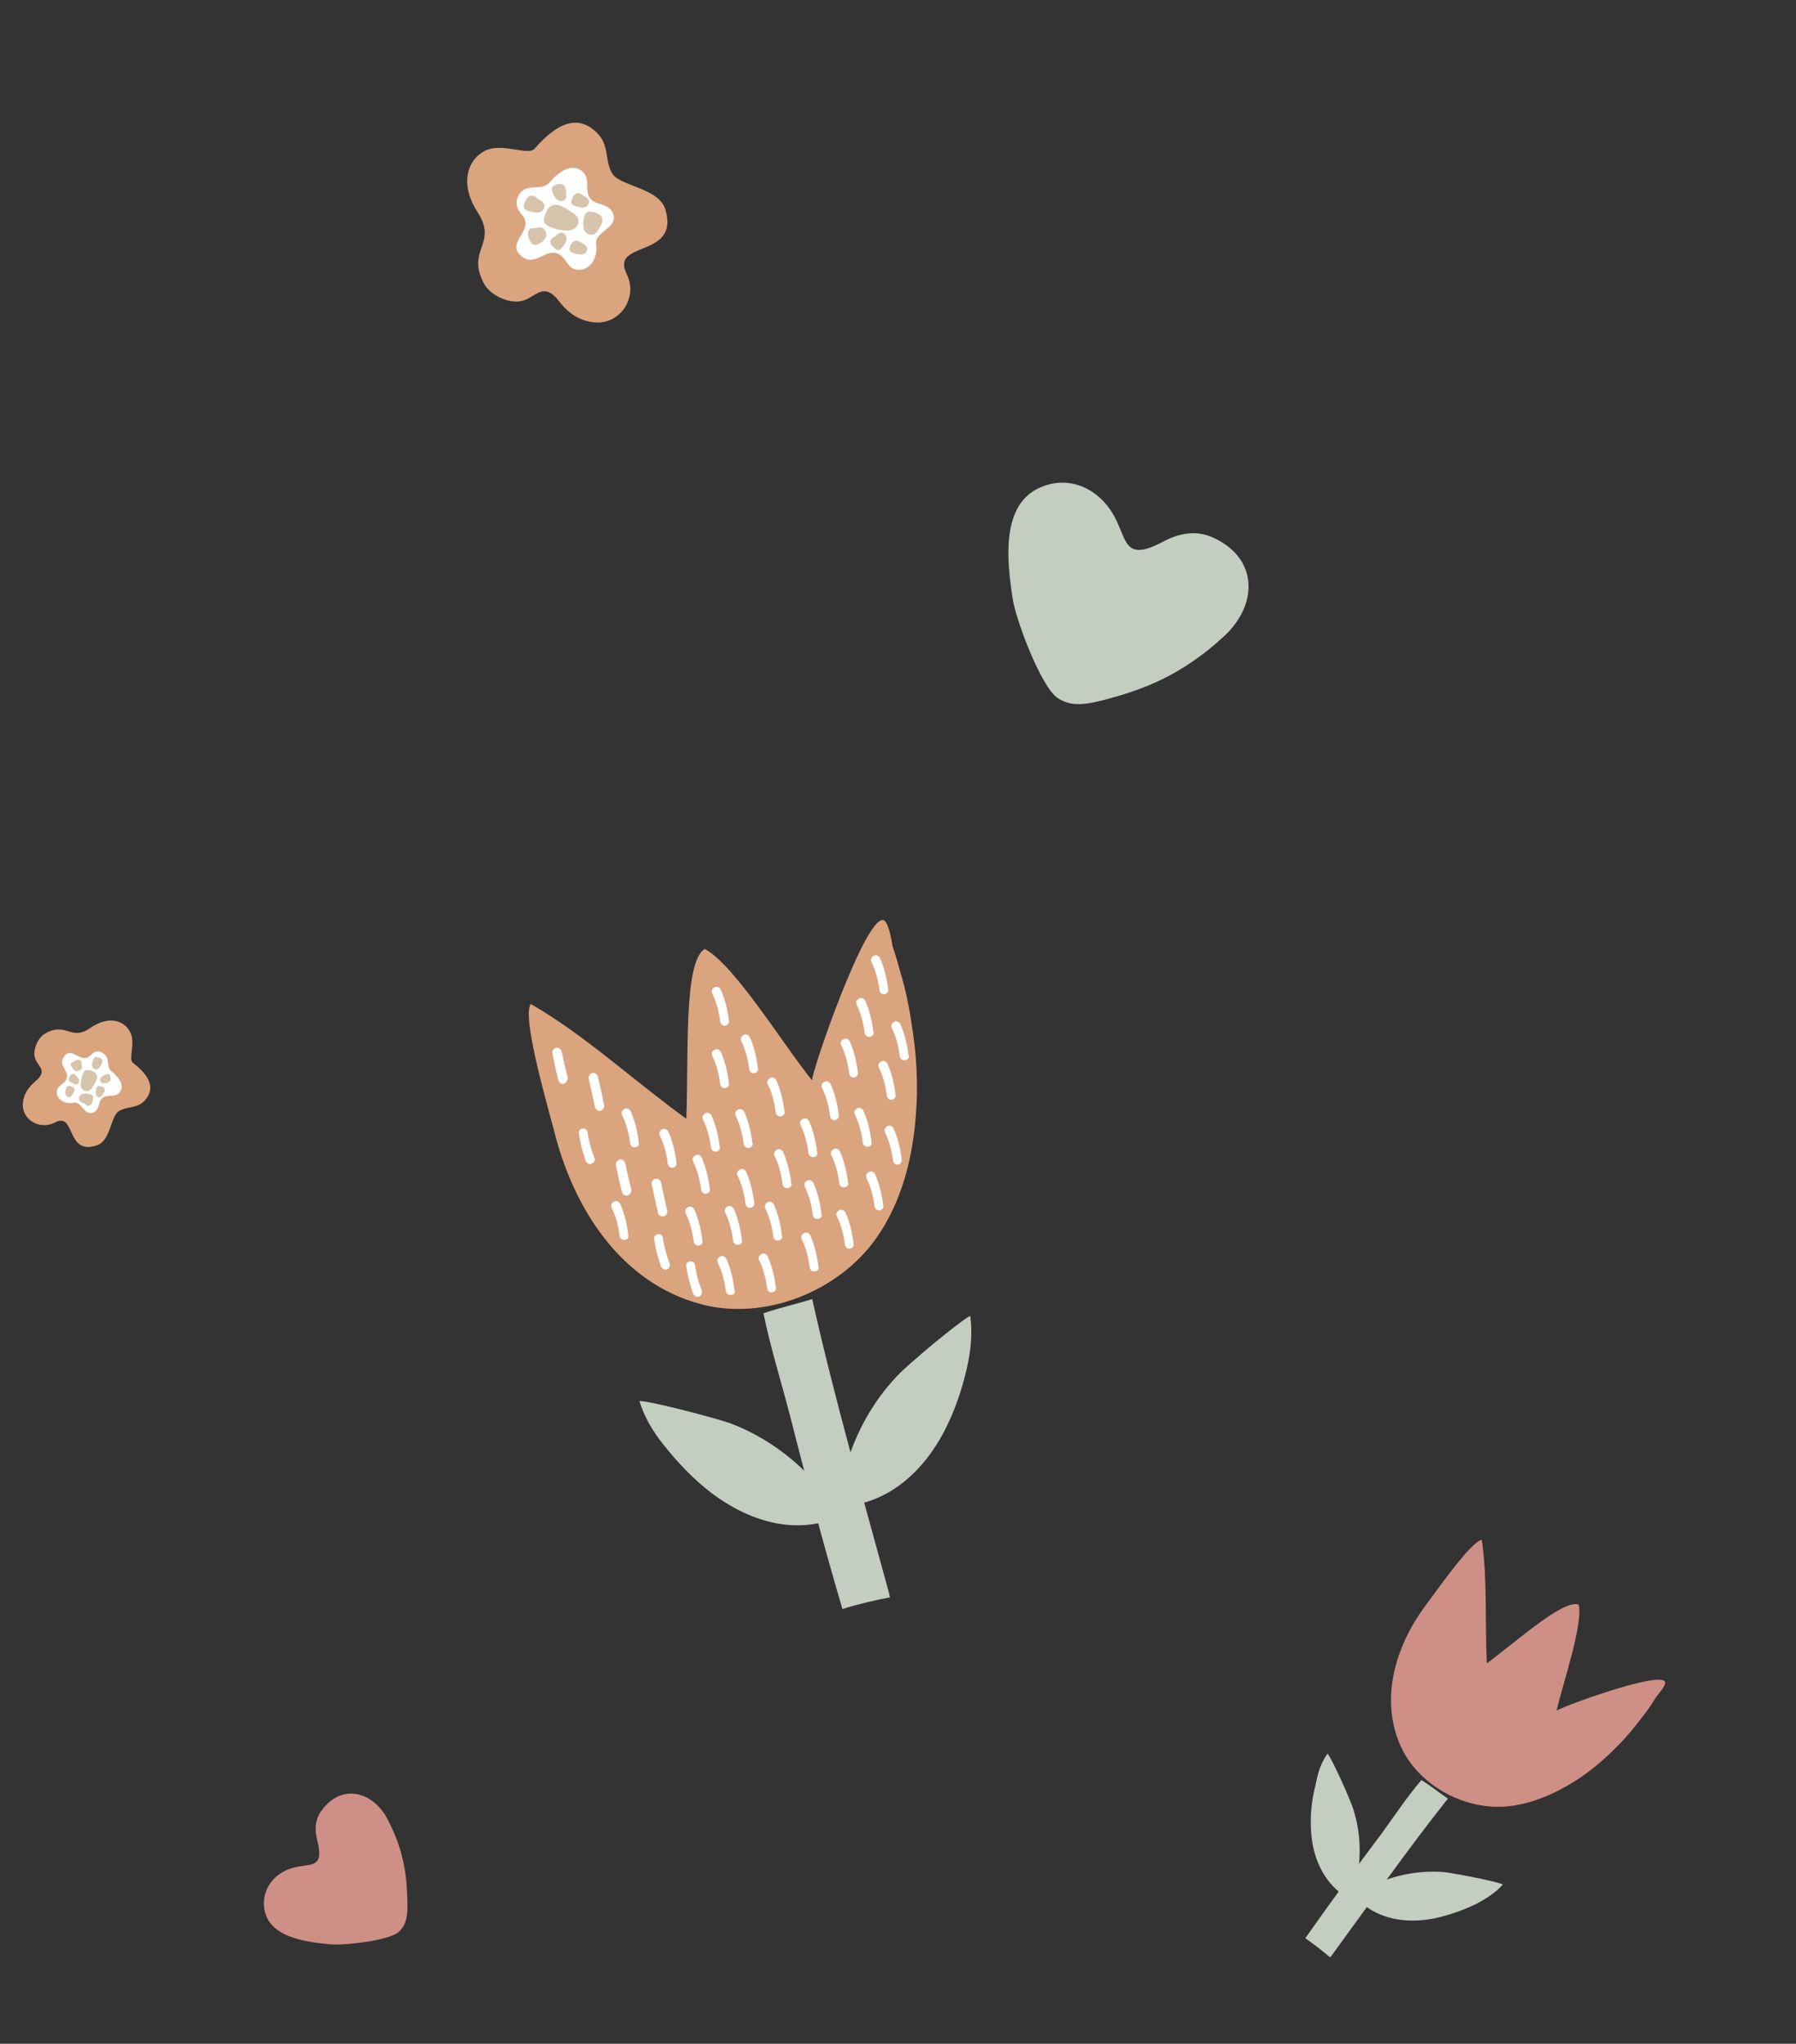 <?xml version="1.0" encoding="utf-8"?>
<!-- Generator: Adobe Illustrator 27.7.0, SVG Export Plug-In . SVG Version: 6.00 Build 0)  -->
<svg version="1.1" id="Vrstva_1" xmlns="http://www.w3.org/2000/svg" xmlns:xlink="http://www.w3.org/1999/xlink" x="0px" y="0px"
	 viewBox="0 0 291 331" style="enable-background:new 0 0 291 331;" xml:space="preserve">
<rect x="0" y="0" width="291" height="331" fill="#333333" stroke="none"/>
<style type="text/css">
	.st0{fill:#CE8F86;}
	.st1{fill:#C3CDC0;}
	.st2{fill:#DAA47E;}
	.st3{fill:#FFFFFF;}
	.st4{fill:#D6C4AC;}
</style>
<path class="st0" d="M269.8,272.5c-0.2-2.2-17.6,4.2-17.6,4.6c1-4.4,4.3-13.9,3.6-17.2c-2.4-1-9.9,5.8-14.9,9.5
	c-0.3-7,0.1-13.7-0.8-20c-1.7,0.1-7.8,8.9-9.1,10.6c-4.8,6.4-7.5,15-4.1,22.7c2.8,6.3,10,10.3,16.8,9.9c4.5-0.3,8.8-2.3,12.5-4.8
	c2.6-1.8,4.9-3.9,7.1-6.3c1.2-1.3,2.3-2.8,3.4-4.2c0.6-0.8,1.1-1.6,1.6-2.4C268.7,274.4,269.9,273,269.8,272.5z"/>
<g>
	<path class="st1" d="M234.6,291.3c-1.5-1-2.8-2.1-4.3-3c-2.3,2.7-4.3,5.7-6.4,8.6c-4.2,5.6-8.4,11.3-12.4,17c1.4,1,2.7,2,4,3.1
		c0.1-0.1,0.1-0.2,0.2-0.2C222,308.2,228,299.6,234.6,291.3z"/>
	<path class="st1" d="M243.5,305.2c-1.4-0.6-7.9-1.8-9.5-2c-5-0.4-10,0.9-14.3,3.6c-0.1,0-0.1,0.1-0.1,0.2c0,0.1,0,0.1,0,0.2
		c0,0,0,0,0,0c3.3,3.7,8.2,4.4,12.8,3.5c2.3-0.5,4.6-1.3,6.7-2.3C240.8,307.5,242.4,306.5,243.5,305.2z"/>
	<path class="st1" d="M215.1,284c0.9,1.2,3.6,7.3,4.1,8.8c1.6,4.8,1.4,10-0.2,14.7c0,0.1-0.1,0.1-0.1,0.1c-0.1,0-0.1,0-0.2,0
		c0,0,0,0,0,0c-4.3-2.4-6.2-7-6.3-11.7c-0.1-2.4,0.2-4.7,0.8-7C213.5,287.1,214.1,285.4,215.1,284z"/>
</g>
<path class="st0" d="M52.2,293.1c-1.1,1.4-1.3,3.1-0.8,4.9c1.4,5.7-2,3.1-5.6,5.2c-2.1,1.2-3.3,3.4-3,5.8c0.6,4.7,6.5,5.5,10.7,5.9
	c2.3,0.2,9.5-0.6,11.1-2c1.3-1.2,1.5-2.8,1.4-5.1c-0.1-3.7-0.4-8.1-3.5-13.7C59.9,289.9,55.2,289.1,52.2,293.1z"/>
<path class="st1" d="M196.4,87c-2.5-1.1-5.2-0.7-7.7,0.6c-8,4.3-5.4-1.8-10-6.5c-2.6-2.7-6.3-3.7-9.8-2.3
	c-6.8,2.6-5.8,11.9-4.8,18.3c0.6,3.6,4.6,14.1,7.2,15.9c2.3,1.6,4.8,1.1,8.2,0.2c5.5-1.5,12-3.7,19.2-10.5
	C204.1,97.3,203.5,90.1,196.4,87z"/>
<path class="st2" d="M143.3,149.1c-2.8-1.9-12.2,25.6-11.7,25.9c-4.5-5.5-12.6-18.8-17.4-21.3c-3.5,1.9-2.6,17.8-3,27.5
	c-8.8-6.4-16.5-13.6-25.2-18.6c-1.6,2.1,3.2,18.1,4,21.4c3.2,12.1,10.8,23.8,23.5,27.2c10.3,2.8,22.4-2,28.5-10.7
	c4.1-5.8,5.9-13,6.4-20c0.4-4.9,0.1-9.9-0.7-14.7c-0.4-2.8-1-5.6-1.8-8.3c-0.4-1.4-0.8-2.9-1.3-4.3
	C144.5,152.4,144,149.6,143.3,149.1z"/>
<g>
	<path class="st1" d="M131.6,210.4c-2.6,0.8-5.3,1.4-7.9,2.3c1.1,5.4,2.8,10.8,4.2,16.2c2.7,10.6,5.5,21.2,8.6,31.7
		c2.5-0.8,5.1-1.4,7.7-1.9c0-0.1-0.1-0.3-0.1-0.5C139.8,242.4,135.2,226.5,131.6,210.4z"/>
	<path class="st1" d="M157.2,213.1c-2,1.1-10,7.8-11.7,9.6c-5.5,5.7-8.7,13.1-9.7,20.9c0,0.1,0,0.2,0.1,0.3c0.1,0.1,0.2,0.1,0.3,0.1
		c0,0,0,0,0,0c7.7-0.4,13.4-5.7,16.8-12.2c1.7-3.3,2.9-6.8,3.7-10.4C157.3,218.7,157.6,215.8,157.2,213.1z"/>
	<path class="st1" d="M103.6,226.9c2.3,0.1,12.4,2.8,14.7,3.6c7.4,2.8,13.5,8.1,17.7,14.7c0.1,0.1,0,0.2,0,0.3
		c0,0.1-0.1,0.2-0.2,0.2c0,0,0,0,0,0c-7.1,3-14.5,0.6-20.4-3.8c-2.9-2.2-5.5-4.9-7.8-7.8C105.8,231.9,104.4,229.5,103.6,226.9z"/>
</g>
<g>
	<g>
		<path class="st3" d="M91.4,175.5c-0.4,0.1-0.8-0.1-0.9-0.5c-0.4-1.4-0.7-2.9-1-4.4c-0.1-0.4,0.2-0.8,0.6-0.9
			c0.4-0.1,0.8,0.2,0.9,0.6c0.3,1.4,0.6,2.8,1,4.2C92,174.9,91.8,175.3,91.4,175.5C91.4,175.5,91.4,175.5,91.4,175.5z"/>
	</g>
	<g>
		<path class="st3" d="M97.3,179.9c-0.4,0.1-0.8-0.2-0.9-0.6l-1-4.6c-0.1-0.4,0.2-0.8,0.6-0.9c0.4-0.1,0.8,0.2,0.9,0.6l1,4.6
			C97.9,179.4,97.7,179.8,97.3,179.9z"/>
	</g>
	<g>
		<path class="st3" d="M95.8,188.5c-0.4,0.1-0.7-0.1-0.9-0.5c-0.5-1.4-0.9-2.9-1.1-4.4c-0.1-0.4,0.2-0.8,0.6-0.8
			c0.4-0.1,0.8,0.2,0.8,0.6c0.2,1.4,0.6,2.8,1.1,4.1C96.5,187.9,96.3,188.3,95.8,188.5C95.8,188.5,95.8,188.5,95.8,188.5z"/>
	</g>
	<g>
		<path class="st3" d="M103,185.8C103,185.8,103,185.8,103,185.8c-0.5,0.1-0.8-0.2-0.9-0.6c-0.2-1.6-0.6-3.2-1.3-4.6
			c-0.2-0.4,0-0.8,0.4-1c0.4-0.2,0.8,0,1,0.4c0.7,1.6,1.1,3.3,1.3,5C103.6,185.4,103.4,185.7,103,185.8z"/>
	</g>
	<g>
		<path class="st3" d="M101.7,193.6c-0.4,0.1-0.8-0.1-0.9-0.5c-0.4-1.4-0.7-2.9-1-4.4c-0.1-0.4,0.2-0.8,0.6-0.9
			c0.4-0.1,0.8,0.2,0.9,0.6c0.3,1.4,0.6,2.8,1,4.2C102.3,193.1,102.1,193.5,101.7,193.6C101.7,193.6,101.7,193.6,101.7,193.6z"/>
	</g>
	<g>
		<path class="st3" d="M107.5,197c-0.4,0.1-0.8-0.2-0.9-0.6l-1-4.6c-0.1-0.4,0.2-0.8,0.6-0.9c0.4-0.1,0.8,0.2,0.9,0.6l1,4.6
			C108.2,196.5,107.9,196.9,107.5,197z"/>
	</g>
	<g>
		<path class="st3" d="M108,205.6c-0.4,0.1-0.7-0.1-0.9-0.5c-0.5-1.4-0.9-2.9-1.1-4.4c-0.1-0.4,0.2-0.8,0.6-0.8
			c0.4-0.1,0.8,0.2,0.8,0.6c0.2,1.4,0.6,2.8,1.1,4.1C108.6,205.1,108.4,205.5,108,205.6C108,205.6,108,205.6,108,205.6z"/>
	</g>
	<g>
		<path class="st3" d="M113.2,210c-0.4,0.1-0.7-0.1-0.9-0.5c-0.5-1.4-0.9-2.9-1.1-4.4c-0.1-0.4,0.2-0.8,0.6-0.8
			c0.4-0.1,0.8,0.2,0.8,0.6c0.2,1.4,0.6,2.8,1.1,4.1C113.8,209.5,113.6,209.9,113.2,210C113.2,210,113.2,210,113.2,210z"/>
	</g>
	<g>
		<path class="st3" d="M113.3,201.7C113.2,201.7,113.2,201.7,113.3,201.7c-0.5,0.1-0.8-0.2-0.9-0.6c-0.2-1.6-0.6-3.2-1.3-4.6
			c-0.2-0.4,0-0.8,0.4-1c0.4-0.2,0.8,0,1,0.4c0.7,1.6,1.1,3.3,1.3,5C113.9,201.3,113.6,201.7,113.3,201.7z"/>
	</g>
	<g>
		<path class="st3" d="M118.5,209.7C118.5,209.7,118.5,209.8,118.5,209.7c-0.5,0.1-0.8-0.2-0.9-0.6c-0.2-1.6-0.6-3.2-1.3-4.6
			c-0.2-0.4,0-0.8,0.4-1c0.4-0.2,0.8,0,1,0.4c0.7,1.6,1.1,3.3,1.3,5C119.2,209.3,118.9,209.7,118.5,209.7z"/>
	</g>
	<g>
		<path class="st3" d="M125.2,209.3C125.2,209.3,125.2,209.3,125.2,209.3c-0.5,0.1-0.8-0.2-0.9-0.6c-0.2-1.6-0.6-3.2-1.3-4.6
			c-0.2-0.4,0-0.8,0.4-1c0.4-0.2,0.8,0,1,0.4c0.7,1.6,1.1,3.3,1.3,5C125.8,208.8,125.6,209.2,125.2,209.3z"/>
	</g>
	<g>
		<path class="st3" d="M121.7,195.6C121.7,195.6,121.6,195.6,121.7,195.6c-0.5,0.1-0.8-0.2-0.9-0.6c-0.2-1.6-0.6-3.2-1.3-4.6
			c-0.2-0.4,0-0.8,0.4-1c0.4-0.2,0.8,0,1,0.4c0.7,1.6,1.1,3.3,1.3,5C122.3,195.2,122,195.5,121.7,195.6z"/>
	</g>
	<g>
		<path class="st3" d="M116.1,186.5C116.1,186.5,116.1,186.5,116.1,186.5c-0.5,0.1-0.8-0.2-0.9-0.6c-0.2-1.6-0.6-3.2-1.3-4.6
			c-0.2-0.4,0-0.8,0.4-1c0.4-0.2,0.8,0,1,0.4c0.7,1.6,1.1,3.3,1.3,5C116.8,186,116.5,186.4,116.1,186.5z"/>
	</g>
	<g>
		<path class="st3" d="M117.6,176.2C117.6,176.2,117.6,176.2,117.6,176.2c-0.5,0.1-0.8-0.2-0.9-0.6c-0.2-1.6-0.6-3.2-1.3-4.6
			c-0.2-0.4,0-0.8,0.4-1c0.4-0.2,0.8,0,1,0.4c0.7,1.6,1.1,3.3,1.3,5C118.2,175.7,118,176.1,117.6,176.2z"/>
	</g>
	<g>
		<path class="st3" d="M121.4,185.9C121.4,185.9,121.4,185.9,121.4,185.9c-0.5,0.1-0.8-0.2-0.9-0.6c-0.2-1.6-0.6-3.2-1.3-4.6
			c-0.2-0.4,0-0.8,0.4-1c0.4-0.2,0.8,0,1,0.4c0.7,1.6,1.1,3.3,1.3,5C122.1,185.4,121.8,185.8,121.4,185.9z"/>
	</g>
	<g>
		<path class="st3" d="M126.2,200.9C126.2,200.9,126.2,200.9,126.2,200.9c-0.5,0.1-0.8-0.2-0.9-0.6c-0.2-1.6-0.6-3.2-1.3-4.6
			c-0.2-0.4,0-0.8,0.4-1c0.4-0.2,0.8,0,1,0.4c0.7,1.6,1.1,3.3,1.3,5C126.8,200.5,126.6,200.8,126.2,200.9z"/>
	</g>
	<g>
		<path class="st3" d="M132.1,205.9C132.1,205.9,132.1,205.9,132.1,205.9c-0.5,0.1-0.8-0.2-0.9-0.6c-0.2-1.6-0.6-3.2-1.3-4.6
			c-0.2-0.4,0-0.8,0.4-1c0.4-0.2,0.8,0,1,0.4c0.7,1.6,1.1,3.3,1.3,5C132.8,205.5,132.5,205.8,132.1,205.9z"/>
	</g>
	<g>
		<path class="st3" d="M119.7,201.6C119.7,201.6,119.7,201.6,119.7,201.6c-0.5,0.1-0.8-0.2-0.9-0.6c-0.2-1.6-0.6-3.2-1.3-4.6
			c-0.2-0.4,0-0.8,0.4-1c0.4-0.2,0.8,0,1,0.4c0.7,1.6,1.1,3.3,1.3,5C120.3,201.2,120.1,201.5,119.7,201.6z"/>
	</g>
	<g>
		<path class="st3" d="M114.5,193.3C114.5,193.3,114.5,193.3,114.5,193.3c-0.5,0.1-0.8-0.2-0.9-0.6c-0.2-1.6-0.6-3.2-1.3-4.6
			c-0.2-0.4,0-0.8,0.4-1c0.4-0.2,0.8,0,1,0.4c0.7,1.6,1.1,3.3,1.3,5C115.1,192.9,114.9,193.2,114.5,193.3z"/>
	</g>
	<g>
		<path class="st3" d="M109.1,189.1C109,189.1,109,189.1,109.1,189.1c-0.5,0.1-0.8-0.2-0.9-0.6c-0.2-1.6-0.6-3.2-1.3-4.6
			c-0.2-0.4,0-0.8,0.4-1c0.4-0.2,0.8,0,1,0.4c0.7,1.6,1.1,3.3,1.3,5C109.7,188.7,109.4,189,109.1,189.1z"/>
	</g>
	<g>
		<path class="st3" d="M127.7,192.4C127.7,192.4,127.7,192.4,127.7,192.4c-0.5,0.1-0.8-0.2-0.9-0.6c-0.2-1.6-0.6-3.2-1.3-4.6
			c-0.2-0.4,0-0.8,0.4-1c0.4-0.2,0.8,0,1,0.4c0.7,1.6,1.1,3.3,1.3,5C128.4,192,128.1,192.3,127.7,192.4z"/>
	</g>
	<g>
		<path class="st3" d="M132.6,197.4C132.6,197.4,132.6,197.4,132.6,197.4c-0.5,0.1-0.8-0.2-0.9-0.6c-0.2-1.6-0.6-3.2-1.3-4.6
			c-0.2-0.4,0-0.8,0.4-1c0.4-0.2,0.8,0,1,0.4c0.7,1.6,1.1,3.3,1.3,5C133.3,196.9,133,197.3,132.6,197.4z"/>
	</g>
	<g>
		<path class="st3" d="M131.9,187.4C131.9,187.4,131.9,187.4,131.9,187.4c-0.5,0.1-0.8-0.2-0.9-0.6c-0.2-1.6-0.6-3.2-1.3-4.6
			c-0.2-0.4,0-0.8,0.4-1c0.4-0.2,0.8,0,1,0.4c0.7,1.6,1.1,3.3,1.3,5C132.5,187,132.3,187.3,131.9,187.4z"/>
	</g>
	<g>
		<path class="st3" d="M135.4,181.4C135.3,181.4,135.3,181.4,135.4,181.4c-0.5,0.1-0.8-0.2-0.9-0.6c-0.2-1.6-0.6-3.2-1.3-4.6
			c-0.2-0.4,0-0.8,0.4-1c0.4-0.2,0.8,0,1,0.4c0.7,1.6,1.1,3.3,1.3,5C136,180.9,135.7,181.3,135.4,181.4z"/>
	</g>
	<g>
		<path class="st3" d="M136.9,192.3C136.9,192.3,136.9,192.3,136.9,192.3c-0.5,0.1-0.8-0.2-0.9-0.6c-0.2-1.6-0.6-3.2-1.3-4.6
			c-0.2-0.4,0-0.8,0.4-1c0.4-0.2,0.8,0,1,0.4c0.7,1.6,1.1,3.3,1.3,5C137.5,191.9,137.3,192.2,136.9,192.3z"/>
	</g>
	<g>
		<path class="st3" d="M137.8,202.2C137.8,202.2,137.8,202.2,137.8,202.2c-0.5,0.1-0.8-0.2-0.9-0.6c-0.2-1.6-0.6-3.2-1.3-4.6
			c-0.2-0.4,0-0.8,0.4-1c0.4-0.2,0.8,0,1,0.4c0.7,1.6,1.1,3.3,1.3,5C138.4,201.8,138.2,202.1,137.8,202.2z"/>
	</g>
	<g>
		<path class="st3" d="M142.6,196C142.6,196,142.5,196,142.6,196c-0.5,0.1-0.8-0.2-0.9-0.6c-0.2-1.6-0.6-3.2-1.3-4.6
			c-0.2-0.4,0-0.8,0.4-1c0.4-0.2,0.8,0,1,0.4c0.7,1.6,1.1,3.3,1.3,5C143.2,195.6,143,195.9,142.6,196z"/>
	</g>
	<g>
		<path class="st3" d="M140.7,185.7C140.7,185.7,140.7,185.7,140.7,185.7c-0.5,0.1-0.8-0.2-0.9-0.6c-0.2-1.6-0.6-3.2-1.3-4.6
			c-0.2-0.4,0-0.8,0.4-1c0.4-0.2,0.8,0,1,0.4c0.7,1.6,1.1,3.3,1.3,5C141.3,185.3,141.1,185.7,140.7,185.7z"/>
	</g>
	<g>
		<path class="st3" d="M138.5,174.5C138.5,174.5,138.4,174.5,138.5,174.5c-0.5,0.1-0.8-0.2-0.9-0.6c-0.2-1.6-0.6-3.2-1.3-4.6
			c-0.2-0.4,0-0.8,0.4-1c0.4-0.2,0.8,0,1,0.4c0.7,1.6,1.1,3.3,1.3,5C139.1,174,138.8,174.4,138.5,174.5z"/>
	</g>
	<g>
		<path class="st3" d="M144.6,178.1C144.5,178.1,144.5,178.1,144.6,178.1c-0.5,0.1-0.8-0.2-0.9-0.6c-0.2-1.6-0.6-3.2-1.3-4.6
			c-0.2-0.4,0-0.8,0.4-1c0.4-0.2,0.8,0,1,0.4c0.7,1.6,1.1,3.3,1.3,5C145.2,177.6,144.9,178,144.6,178.1z"/>
	</g>
	<g>
		<path class="st3" d="M145.6,188.6C145.6,188.6,145.5,188.6,145.6,188.6c-0.5,0.1-0.8-0.2-0.9-0.6c-0.2-1.6-0.6-3.2-1.3-4.6
			c-0.2-0.4,0-0.8,0.4-1c0.4-0.2,0.8,0,1,0.4c0.7,1.6,1.1,3.3,1.3,5C146.2,188.1,145.9,188.5,145.6,188.6z"/>
	</g>
	<g>
		<path class="st3" d="M141,167.9C141,167.9,141,167.9,141,167.9c-0.5,0.1-0.8-0.2-0.9-0.6c-0.2-1.6-0.6-3.2-1.3-4.6
			c-0.2-0.4,0-0.8,0.4-1c0.4-0.2,0.8,0,1,0.4c0.7,1.6,1.1,3.3,1.3,5C141.7,167.4,141.4,167.8,141,167.9z"/>
	</g>
	<g>
		<path class="st3" d="M146.7,171.7C146.7,171.7,146.7,171.7,146.7,171.7c-0.5,0.1-0.8-0.2-0.9-0.6c-0.2-1.6-0.6-3.2-1.3-4.6
			c-0.2-0.4,0-0.8,0.4-1c0.4-0.2,0.8,0,1,0.4c0.7,1.6,1.1,3.3,1.3,5C147.4,171.3,147.1,171.6,146.7,171.7z"/>
	</g>
	<g>
		<path class="st3" d="M143.4,161C143.4,161,143.4,161,143.4,161c-0.5,0.1-0.8-0.2-0.9-0.6c-0.2-1.6-0.6-3.2-1.3-4.6
			c-0.2-0.4,0-0.8,0.4-1c0.4-0.2,0.8,0,1,0.4c0.7,1.6,1.1,3.3,1.3,5C144,160.6,143.8,160.9,143.4,161z"/>
	</g>
	<g>
		<path class="st3" d="M126.6,180.8C126.6,180.8,126.6,180.8,126.6,180.8c-0.5,0.1-0.8-0.2-0.9-0.6c-0.2-1.6-0.6-3.2-1.3-4.6
			c-0.2-0.4,0-0.8,0.4-1c0.4-0.2,0.8,0,1,0.4c0.7,1.6,1.1,3.3,1.3,5C127.2,180.3,127,180.7,126.6,180.8z"/>
	</g>
	<g>
		<path class="st3" d="M122.3,173.8C122.3,173.8,122.3,173.8,122.3,173.8c-0.5,0.1-0.8-0.2-0.9-0.6c-0.2-1.6-0.6-3.2-1.3-4.6
			c-0.2-0.4,0-0.8,0.4-1c0.4-0.2,0.8,0,1,0.4c0.7,1.6,1.1,3.3,1.3,5C122.9,173.3,122.7,173.7,122.3,173.8z"/>
	</g>
	<g>
		<path class="st3" d="M117.6,166.1C117.6,166.1,117.5,166.1,117.6,166.1c-0.5,0.1-0.8-0.2-0.9-0.6c-0.2-1.6-0.6-3.2-1.3-4.6
			c-0.2-0.4,0-0.8,0.4-1c0.4-0.2,0.8,0,1,0.4c0.7,1.6,1.1,3.3,1.3,5C118.2,165.6,117.9,166,117.6,166.1z"/>
	</g>
	<g>
		<path class="st3" d="M101.3,200.8C101.3,200.8,101.2,200.8,101.3,200.8c-0.5,0.1-0.8-0.2-0.9-0.6c-0.2-1.6-0.6-3.2-1.3-4.6
			c-0.2-0.4,0-0.8,0.4-1c0.4-0.2,0.8,0,1,0.4c0.7,1.6,1.1,3.3,1.3,5C101.9,200.4,101.7,200.7,101.3,200.8z"/>
	</g>
</g>
<path class="st4" d="M18.5,178.3C18.5,178.3,18.5,178.3,18.5,178.3C18.5,178.3,18.5,178.3,18.5,178.3
	C18.5,178.3,18.5,178.3,18.5,178.3L18.5,178.3L18.5,178.3L18.5,178.3z"/>
<path class="st2" d="M14.6,166.5c-3.1,2.2-3.9-1.1-7.3,0.9c-1.2,0.7-1.9,2.5-1.7,3.7c0.3,1.5,2.1,2.1,0.5,3.7
	c-0.5,0.5-2.2,1.6-2.4,3.9c-0.2,2.6,2.7,4.4,5.2,3.1c3.4-1.8,1.7,5.4,6.8,3.7c2.2-0.7,2.2-4.6,3.5-5.5c1.4-0.9,2.9-0.4,4.2-1.7
	c0,0,0,0,0,0c2.3-2.5-0.1-4.8-1.9-6.2c-0.7-0.6,0.4-3-0.3-4.7C20.4,165.4,17.8,164.3,14.6,166.5z"/>
<path class="st3" d="M16.7,170.6c0,0-0.1,0-0.1-0.1c-0.7-0.4-1.4-0.2-1.9,0.4c-1.6,1.6-3-1.6-4.3,0.2c-0.5,0.7-0.4,1.2,0,1.9
	c0.3,0.6,0.7,1.2,0.3,1.9c-0.4,0.8-1.5,0.9-1.5,2c0,1.3,1.6,2,2.7,1.7c1.4-0.3,1.8,2.4,3.4,1.5c1-0.6,0.5-2.1,1.7-2.5
	c0.7-0.3,1.7,0.1,2.3-0.6c0,0,0,0,0,0c1.1-1.2-0.2-2.6-1.1-3.4C17,172.8,18,171.3,16.7,170.6z"/>
<path class="st4" d="M13.1,171.8c-0.3-0.3-0.7-0.2-1.3,0.2c-0.1,0.1-0.2,0.1-0.3,0.2c-0.2,0.3,0.3,0.8,0.4,1
	c0.3,0.3,0.7,0.4,1.1,0.1c0.5-0.3,0.2-0.8,0.2-1.2C13.2,172,13.2,171.9,13.1,171.8z M11.7,172.3C11.7,172.3,11.7,172.3,11.7,172.3
	L11.7,172.3C11.7,172.3,11.7,172.3,11.7,172.3L11.7,172.3L11.7,172.3z"/>
<path class="st4" d="M12.1,176.6c0.1-0.4-0.3-0.6-0.8-0.7c-0.1,0-0.2,0-0.3,0c-0.3,0.1-0.4,0.7-0.4,1c0,0.4,0.1,0.7,0.5,0.8
	c0.4,0.1,0.6-0.4,0.8-0.7C12,176.9,12.1,176.7,12.1,176.6z M11.1,176.1C11.1,176.1,11.1,176.1,11.1,176.1L11.1,176.1
	C11.1,176.1,11.1,176.1,11.1,176.1L11.1,176.1L11.1,176.1z"/>
<path class="st4" d="M17,176.6c0-0.4-0.3-0.6-0.8-0.7c-0.1,0-0.2,0-0.3,0c-0.3,0.1-0.4,0.7-0.4,1c0,0.4,0.1,0.7,0.5,0.8
	c0.4,0.1,0.6-0.4,0.8-0.7C17,176.8,17,176.7,17,176.6z M16,176C16,176,16,176,16,176L16,176C16,176,16,176,16,176L16,176L16,176z"/>
<path class="st4" d="M12.1,174c-0.3-0.2-0.7,0-0.9,0.5c0,0.1-0.1,0.2-0.1,0.3c0,0.3,0.6,0.6,0.8,0.7c0.4,0.2,0.7,0.2,0.9-0.2
	c0.2-0.4-0.2-0.7-0.4-1C12.4,174.2,12.2,174.1,12.1,174z M11.3,174.8C11.3,174.8,11.3,174.8,11.3,174.8L11.3,174.8
	C11.3,174.8,11.3,174.8,11.3,174.8L11.3,174.8L11.3,174.8z"/>
<path class="st4" d="M17.7,175.2c0.3-0.2,0.3-0.6,0.1-1c0-0.1-0.1-0.2-0.2-0.2c-0.3-0.2-0.8,0.2-1,0.3c-0.3,0.2-0.5,0.5-0.3,0.9
	c0.2,0.4,0.7,0.2,1,0.2C17.4,175.3,17.6,175.2,17.7,175.2z M17.5,174C17.5,174,17.5,174,17.5,174L17.5,174
	C17.5,174,17.5,174,17.5,174L17.5,174L17.5,174z"/>
<path class="st4" d="M15.7,174.6c0.1-0.7-0.4-1.1-1.3-1.3c-0.2,0-0.3,0-0.5,0c-0.5,0.2-0.7,1.4-0.8,1.9c-0.1,0.7,0.1,1.4,0.8,1.5
	c0.8,0.2,1.1-0.7,1.5-1.3C15.6,175,15.7,174.8,15.7,174.6z M13.9,173.5C13.9,173.5,13.9,173.5,13.9,173.5L13.9,173.5
	C13.9,173.5,13.9,173.5,13.9,173.5L13.9,173.5L13.9,173.5z"/>
<path class="st4" d="M14.2,179.1c0.5,0,0.8-0.4,0.9-1.1c0-0.1,0-0.3,0-0.4c-0.1-0.4-1-0.5-1.3-0.5c-0.5,0-0.9,0.2-1,0.7
	c-0.1,0.6,0.5,0.8,1,1C13.9,179,14.1,179.1,14.2,179.1z M14.9,177.6C14.9,177.6,14.9,177.6,14.9,177.6L14.9,177.6
	C14.9,177.6,14.9,177.6,14.9,177.6L14.9,177.6L14.9,177.6z"/>
<path class="st4" d="M16.6,172c0.1-0.4-0.3-0.7-0.9-0.8c-0.1,0-0.2,0-0.3,0c-0.3,0.1-0.4,0.8-0.5,1.1c0,0.4,0.1,0.8,0.6,0.9
	c0.5,0.1,0.7-0.4,0.9-0.8C16.5,172.3,16.5,172.1,16.6,172z M15.4,171.3C15.4,171.3,15.4,171.3,15.4,171.3L15.4,171.3
	C15.4,171.3,15.4,171.3,15.4,171.3L15.4,171.3L15.4,171.3z"/>
<path class="st4" d="M96.6,29C96.6,29,96.6,29,96.6,29C96.6,29.1,96.6,29.1,96.6,29C96.6,29.1,96.6,29.1,96.6,29L96.6,29L96.6,29
	L96.6,29z"/>
<path class="st2" d="M77.4,34.4c3.3,5.1-1.9,6,1,11.5c1,1.9,3.9,3.2,5.8,2.9c2.4-0.3,3.5-3.1,5.9-0.6c0.7,0.8,2.4,3.6,6.1,4
	c4.2,0.5,7.3-4,5.3-7.9c-2.6-5.4,8.7-2.4,6.3-10.4c-1.1-3.5-7.3-3.7-8.6-5.8c-1.3-2.2-0.4-4.6-2.5-6.6c0,0,0,0,0,0
	c-3.8-3.8-7.7-0.1-10.1,2.6c-1,1.1-4.7-0.8-7.5,0.1C76.1,25.3,74.1,29.3,77.4,34.4z"/>
<path class="st3" d="M84.1,31.5c0,0.1-0.1,0.1-0.1,0.2c-0.6,1.1-0.3,2.1,0.5,3c2.4,2.6-2.8,4.6,0,6.8c1.1,0.9,1.9,0.6,3.1,0.1
	c1-0.5,2-1,3-0.4c1.3,0.7,1.3,2.4,3.1,2.5c2.1,0.1,3.2-2.3,2.9-4.1c-0.4-2.2,4-2.7,2.6-5.3c-0.9-1.6-3.3-0.9-3.9-2.8
	c-0.4-1.2,0.2-2.6-0.8-3.6c0,0,0,0,0,0c-1.8-1.8-4.3,0.2-5.4,1.6C87.7,31.1,85.4,29.5,84.1,31.5z"/>
<path class="st4" d="M85.8,37.2c-0.5,0.4-0.3,1.1,0.2,2c0.1,0.2,0.2,0.3,0.4,0.4c0.5,0.3,1.3-0.3,1.6-0.6c0.5-0.4,0.7-1,0.3-1.7
	c-0.5-0.8-1.2-0.4-1.9-0.3C86.1,36.9,85.9,37,85.8,37.2z M86.5,39.4C86.5,39.4,86.5,39.4,86.5,39.4L86.5,39.4
	C86.5,39.4,86.5,39.4,86.5,39.4L86.5,39.4L86.5,39.4z"/>
<path class="st4" d="M93.5,39c-0.6-0.1-1,0.4-1.2,1.1c0,0.1-0.1,0.3,0,0.4c0.1,0.5,1.1,0.6,1.5,0.7c0.6,0.1,1.2-0.1,1.3-0.7
	c0.2-0.7-0.6-1-1.1-1.3C93.9,39.1,93.7,39.1,93.5,39z M92.5,40.6C92.5,40.6,92.5,40.6,92.5,40.6L92.5,40.6
	C92.5,40.6,92.5,40.6,92.5,40.6L92.5,40.6L92.5,40.6z"/>
<path class="st4" d="M93.8,31.3c-0.6-0.1-1,0.4-1.2,1.2c0,0.1-0.1,0.3,0,0.4c0.1,0.5,1.1,0.6,1.5,0.7c0.6,0.1,1.1-0.1,1.3-0.7
	c0.2-0.7-0.5-1-1-1.3C94.1,31.4,93.9,31.3,93.8,31.3z M92.8,32.8C92.8,32.8,92.8,32.8,92.8,32.8L92.8,32.8
	C92.8,32.8,92.8,32.8,92.8,32.8L92.8,32.8L92.8,32.8z"/>
<path class="st4" d="M89.3,38.8c-0.3,0.5,0,1,0.7,1.5c0.1,0.1,0.3,0.2,0.4,0.2c0.5,0,1-0.8,1.2-1.2c0.3-0.5,0.3-1.1-0.2-1.5
	c-0.6-0.4-1.1,0.2-1.6,0.6C89.6,38.4,89.4,38.6,89.3,38.8z M90.5,40.2C90.5,40.2,90.5,40.2,90.5,40.2L90.5,40.2
	C90.5,40.2,90.5,40.2,90.5,40.2L90.5,40.2L90.5,40.2z"/>
<path class="st4" d="M91.5,30.2c-0.3-0.5-0.9-0.5-1.6-0.2c-0.1,0.1-0.3,0.1-0.4,0.3c-0.3,0.4,0.2,1.3,0.4,1.6
	c0.3,0.5,0.8,0.8,1.4,0.6c0.7-0.3,0.4-1,0.4-1.6C91.6,30.6,91.6,30.3,91.5,30.2z M89.7,30.4C89.7,30.4,89.7,30.4,89.7,30.4
	L89.7,30.4C89.7,30.4,89.7,30.4,89.7,30.4L89.7,30.4L89.7,30.4z"/>
<path class="st4" d="M90.4,33.2c-1.1-0.2-1.9,0.6-2.2,2c-0.1,0.3-0.1,0.5,0,0.8c0.3,0.8,2.2,1.2,3,1.3c1.2,0.2,2.2-0.1,2.5-1.2
	c0.3-1.2-1.1-1.7-2.1-2.4C91.2,33.5,90.8,33.3,90.4,33.2z M88.7,36C88.7,36,88.7,35.9,88.7,36L88.7,36C88.7,35.9,88.7,36,88.7,36
	L88.7,36L88.7,36z"/>
<path class="st4" d="M97.6,35.8c0.1-0.8-0.6-1.3-1.7-1.5c-0.2,0-0.4-0.1-0.6,0c-0.7,0.2-0.8,1.5-0.8,2c0,0.8,0.2,1.5,1.1,1.7
	c1,0.2,1.3-0.8,1.7-1.4C97.5,36.3,97.6,36,97.6,35.8z M95.3,34.6C95.3,34.6,95.3,34.6,95.3,34.6L95.3,34.6
	C95.3,34.6,95.3,34.6,95.3,34.6L95.3,34.6L95.3,34.6z"/>
<path class="st4" d="M86.3,31.7c-0.7-0.1-1.1,0.5-1.4,1.4c0,0.2-0.1,0.3,0,0.5c0.1,0.6,1.3,0.7,1.8,0.8c0.7,0.1,1.3-0.1,1.5-0.8
	c0.2-0.8-0.6-1.1-1.2-1.5C86.8,31.8,86.5,31.7,86.3,31.7z M85.2,33.5C85.2,33.5,85.2,33.5,85.2,33.5L85.2,33.5
	C85.2,33.5,85.2,33.5,85.2,33.5L85.2,33.5L85.2,33.5z"/>
</svg>

